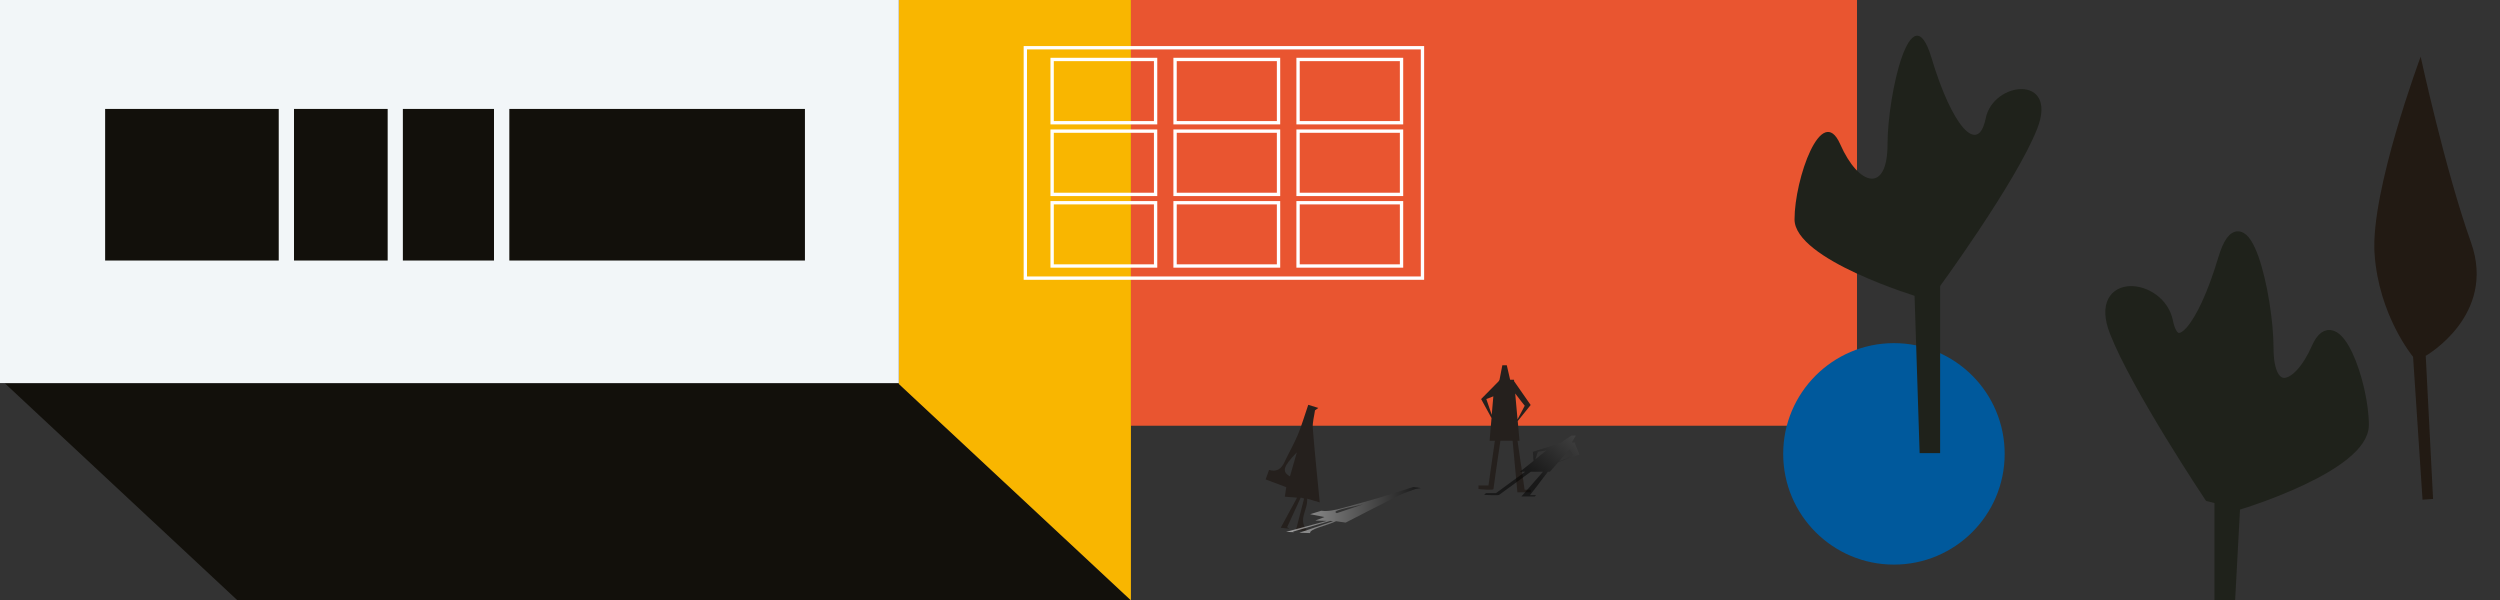 <?xml version="1.0" encoding="UTF-8"?>
<svg xmlns="http://www.w3.org/2000/svg" xmlns:xlink="http://www.w3.org/1999/xlink" viewBox="0 0 375 90">
  <rect x="0" y="0" width="375" height="90" fill="#333333" stroke="none"/>
  <defs>
    <style>
      .cls-1 {
        fill: #f2f6f8;
      }

      .cls-2 {
        fill: #f9b600;
      }

      .cls-3 {
        fill: #00599c;
      }

      .cls-4 {
        fill: #e95530;
      }

      .cls-5, .cls-6 {
        fill: #25201d;
      }

      .cls-7, .cls-8 {
        fill: #1f221b;
      }

      .cls-9 {
        fill: #221a13;
      }

      .cls-10 {
        fill: #12100b;
      }

      .cls-8 {
        stroke: #1f221b;
        stroke-width: 1.58px;
      }

      .cls-8, .cls-11 {
        stroke-miterlimit: 10;
      }

      .cls-12 {
        fill: url(#Degradado_sin_nombre_2-2);
        opacity: .53;
      }

      .cls-12, .cls-13 {
        mix-blend-mode: multiply;
      }

      .cls-12, .cls-6 {
        fill-rule: evenodd;
      }

      .cls-13 {
        fill: url(#Degradado_sin_nombre_2);
        opacity: .51;
      }

      .cls-14 {
        isolation: isolate;
      }

      .cls-11 {
        fill: none;
        stroke: #fff;
        stroke-width: .5px;
      }
    </style>
    <linearGradient id="Degradado_sin_nombre_2" data-name="Degradado sin nombre 2" x1="248.31" y1="49.51" x2="229.9" y2="71.04" gradientUnits="userSpaceOnUse">
      <stop offset="0" stop-color="#fff"/>
      <stop offset="1" stop-color="#000"/>
    </linearGradient>
    <linearGradient id="Degradado_sin_nombre_2-2" data-name="Degradado sin nombre 2" x1="192.9" y1="76.5" x2="213.11" y2="76.5" xlink:href="#Degradado_sin_nombre_2"/>
  </defs>
  <g class="cls-14">
    <g id="Ebene_1" data-name="Ebene 1">
      <rect class="cls-4" x="169.64" width="108.91" height="63.86"/>
      <circle class="cls-3" cx="284.09" cy="68.08" r="16.61"/>
      <g>
        <path class="cls-7" d="m287.73,44.54s-18.55-5.57-18.55-11.63,4.06-17.61,6.85-11.28c2.79,6.33,7.1,7.43,7.1,0s3.55-23.12,6.6-12.94c3.04,10.19,6.97,14.73,8.12,9.08,1.14-5.64,10.91-6.61,7.74,1.51-3.17,8.12-15.13,24.4-15.13,24.4l-2.72.85Z"/>
        <polyline class="cls-8" points="287.95 43.64 288.71 67.18 290.23 67.18 290.23 41.17"/>
      </g>
      <g>
        <polygon class="cls-10" points="169.64 90.05 134.76 57.52 .75 57.52 35.62 90.05 169.64 90.05"/>
        <polygon class="cls-2" points="134.82 0 134.82 57.59 169.64 90.05 169.64 0 134.82 0"/>
        <rect class="cls-1" width="134.82" height="57.46"/>
        <g>
          <rect class="cls-10" x="44.1" y="16.34" width="14.05" height="22.74"/>
          <rect class="cls-10" x="76.4" y="16.34" width="44.34" height="22.74"/>
          <rect class="cls-10" x="60.43" y="16.34" width="13.67" height="22.74"/>
          <rect class="cls-10" x="15.77" y="16.34" width="26.04" height="22.74"/>
        </g>
      </g>
      <g>
        <rect class="cls-11" x="153.8" y="7.16" width="59.57" height="34.56"/>
        <rect class="cls-11" x="157.82" y="8.92" width="15.52" height="9.49"/>
        <rect class="cls-11" x="176.26" y="8.92" width="15.52" height="9.49"/>
        <rect class="cls-11" x="194.71" y="8.92" width="15.52" height="9.49"/>
        <rect class="cls-11" x="157.82" y="19.67" width="15.52" height="9.49"/>
        <rect class="cls-11" x="176.26" y="19.67" width="15.52" height="9.49"/>
        <rect class="cls-11" x="194.71" y="19.67" width="15.52" height="9.49"/>
        <rect class="cls-11" x="157.82" y="30.41" width="15.52" height="9.49"/>
        <rect class="cls-11" x="176.26" y="30.41" width="15.52" height="9.49"/>
        <rect class="cls-11" x="194.71" y="30.41" width="15.52" height="9.49"/>
      </g>
      <path class="cls-9" d="m363.85,53.38s10.69-6.07,6.8-17.02c-3.9-10.96-7.55-27.86-7.55-27.86,0,0-7.54,20.2-6.92,29.52.62,9.32,5.78,15.5,5.78,15.5l1.42,21.43,1.58-.11-1.1-21.46Z"/>
      <g>
        <path class="cls-8" d="m336.08,75.59s18.46-5.64,18.46-11.85c0-6.21-4.16-18.06-7.02-11.57-2.86,6.49-7.28,7.62-7.28,0,0-7.62-3.64-23.7-6.76-13.26-3.12,10.44-7.15,15.09-8.32,9.31-1.17-5.78-11.18-6.77-7.93,1.55,3.25,8.32,14.17,24.68,14.17,24.68l4.68,1.13Z"/>
        <polyline class="cls-8" points="335.3 74.74 334.52 89.29 332.96 89.29 332.96 72.2"/>
      </g>
      <g>
        <path class="cls-5" d="m228.18,69.93l-.55-3.81h.3l-.27-2.96,1.94-2.41-2.48-3.56h0l-.02-.23h-.58l-.5-2.17h-.67l-.42,2.17-.13.23-2.63,2.67,1.56,2.85-.23,2.68-.06.73h.79l-.96,6.7h-1.5v.53s2.25.25,2.25,0c0-.19.69-4.84,1.04-7.24h1.83l.72,7.74h2v-.39h-.92l-.5-3.53Zm.53-9.07l-1.08,2.05-.35-3.89c.5.68,1.43,1.84,1.43,1.84Zm-5.77-1l1.06-.41-.24,2.78-.81-2.37Z"/>
        <path class="cls-13" d="m230.79,72.59l1.4-1.83h.3l1.24-1.42,3.17-1.15-.66-1.7h0l.1-.11h-.58l.61-1.04h-.67l-1.53,1.04-.24.11-4,1.28.1,1.36-1.6,1.28-.44.35h.79l-4.39,3.21h-1.5l-.27.26s2.13.12,2.25,0c.1-.09,3.16-2.32,4.75-3.47h1.83l-3.24,3.71h2l.2-.19h-.92l1.31-1.69Zm5.18-4.35l-2.13.98,1.64-1.86c.15.33.49.88.49.88Zm-5.26-.48l1.26-.2-1.67,1.33.4-1.14Z"/>
      </g>
      <g>
        <path class="cls-6" d="m195.62,74.78c-.17-.05-.34-.1-.51-.15-.68,1.48-1.36,2.96-2.04,4.45.11.08.23.15.34.23-.39-.05-.78-.09-1.3-.15.84-1.55,1.62-2.98,2.45-4.51-.78-.06-1.28-.1-1.84-.15.08-.5.15-.94.22-1.42-1.05-.4-2.04-.77-3.1-1.17.19-.51.34-.94.52-1.42,1.2.35,1.87-.2,2.33-1.21.63-1.35,1.39-2.65,1.97-4.02.57-1.37.98-2.8,1.58-4.54.26.08.89.28,1.51.47-.17.12-.33.24-.5.36-.12.9-.4,1.81-.33,2.7.29,3.67.68,7.34,1.04,11.11-.64-.19-1.17-.35-1.89-.56.16,1.68-1.49,3.16.05,4.87-.58-.05-1.08-.09-1.73-.14.44-1.71.83-3.23,1.22-4.74Zm-1.09-6.93c-2.06,2.13-2.29,2.88-1.04,3.61.35-1.2.66-2.3,1.04-3.61Z"/>
        <path class="cls-12" d="m199.96,78.18c-.13-.02-.26-.04-.39-.05-1.88.54-3.76,1.08-5.64,1.62.05.03.11.06.16.08-.35-.02-.71-.03-1.18-.05,2.1-.57,4.04-1.09,6.11-1.65-.72-.02-1.2-.04-1.72-.05.48-.18.91-.34,1.37-.52-.73-.14-1.41-.28-2.15-.43.6-.19,1.1-.34,1.67-.52.92.13,2.03-.07,3.31-.44,1.73-.49,3.54-.97,5.23-1.47,1.68-.5,3.25-1.02,5.26-1.66.19.03.66.1,1.13.17-.26.04-.53.09-.79.13-.85.33-1.87.66-2.52.99-2.69,1.34-5.26,2.68-7.96,4.06-.49-.07-.88-.13-1.44-.21-1.2.61-4.05,1.16-3.89,1.78-.55-.02-1.01-.03-1.62-.05,1.83-.62,3.44-1.18,5.06-1.73Zm4.52-2.53c-3.78.78-4.62,1.05-3.96,1.32,1.32-.44,2.52-.84,3.96-1.32Z"/>
      </g>
    </g>
  </g>
</svg>